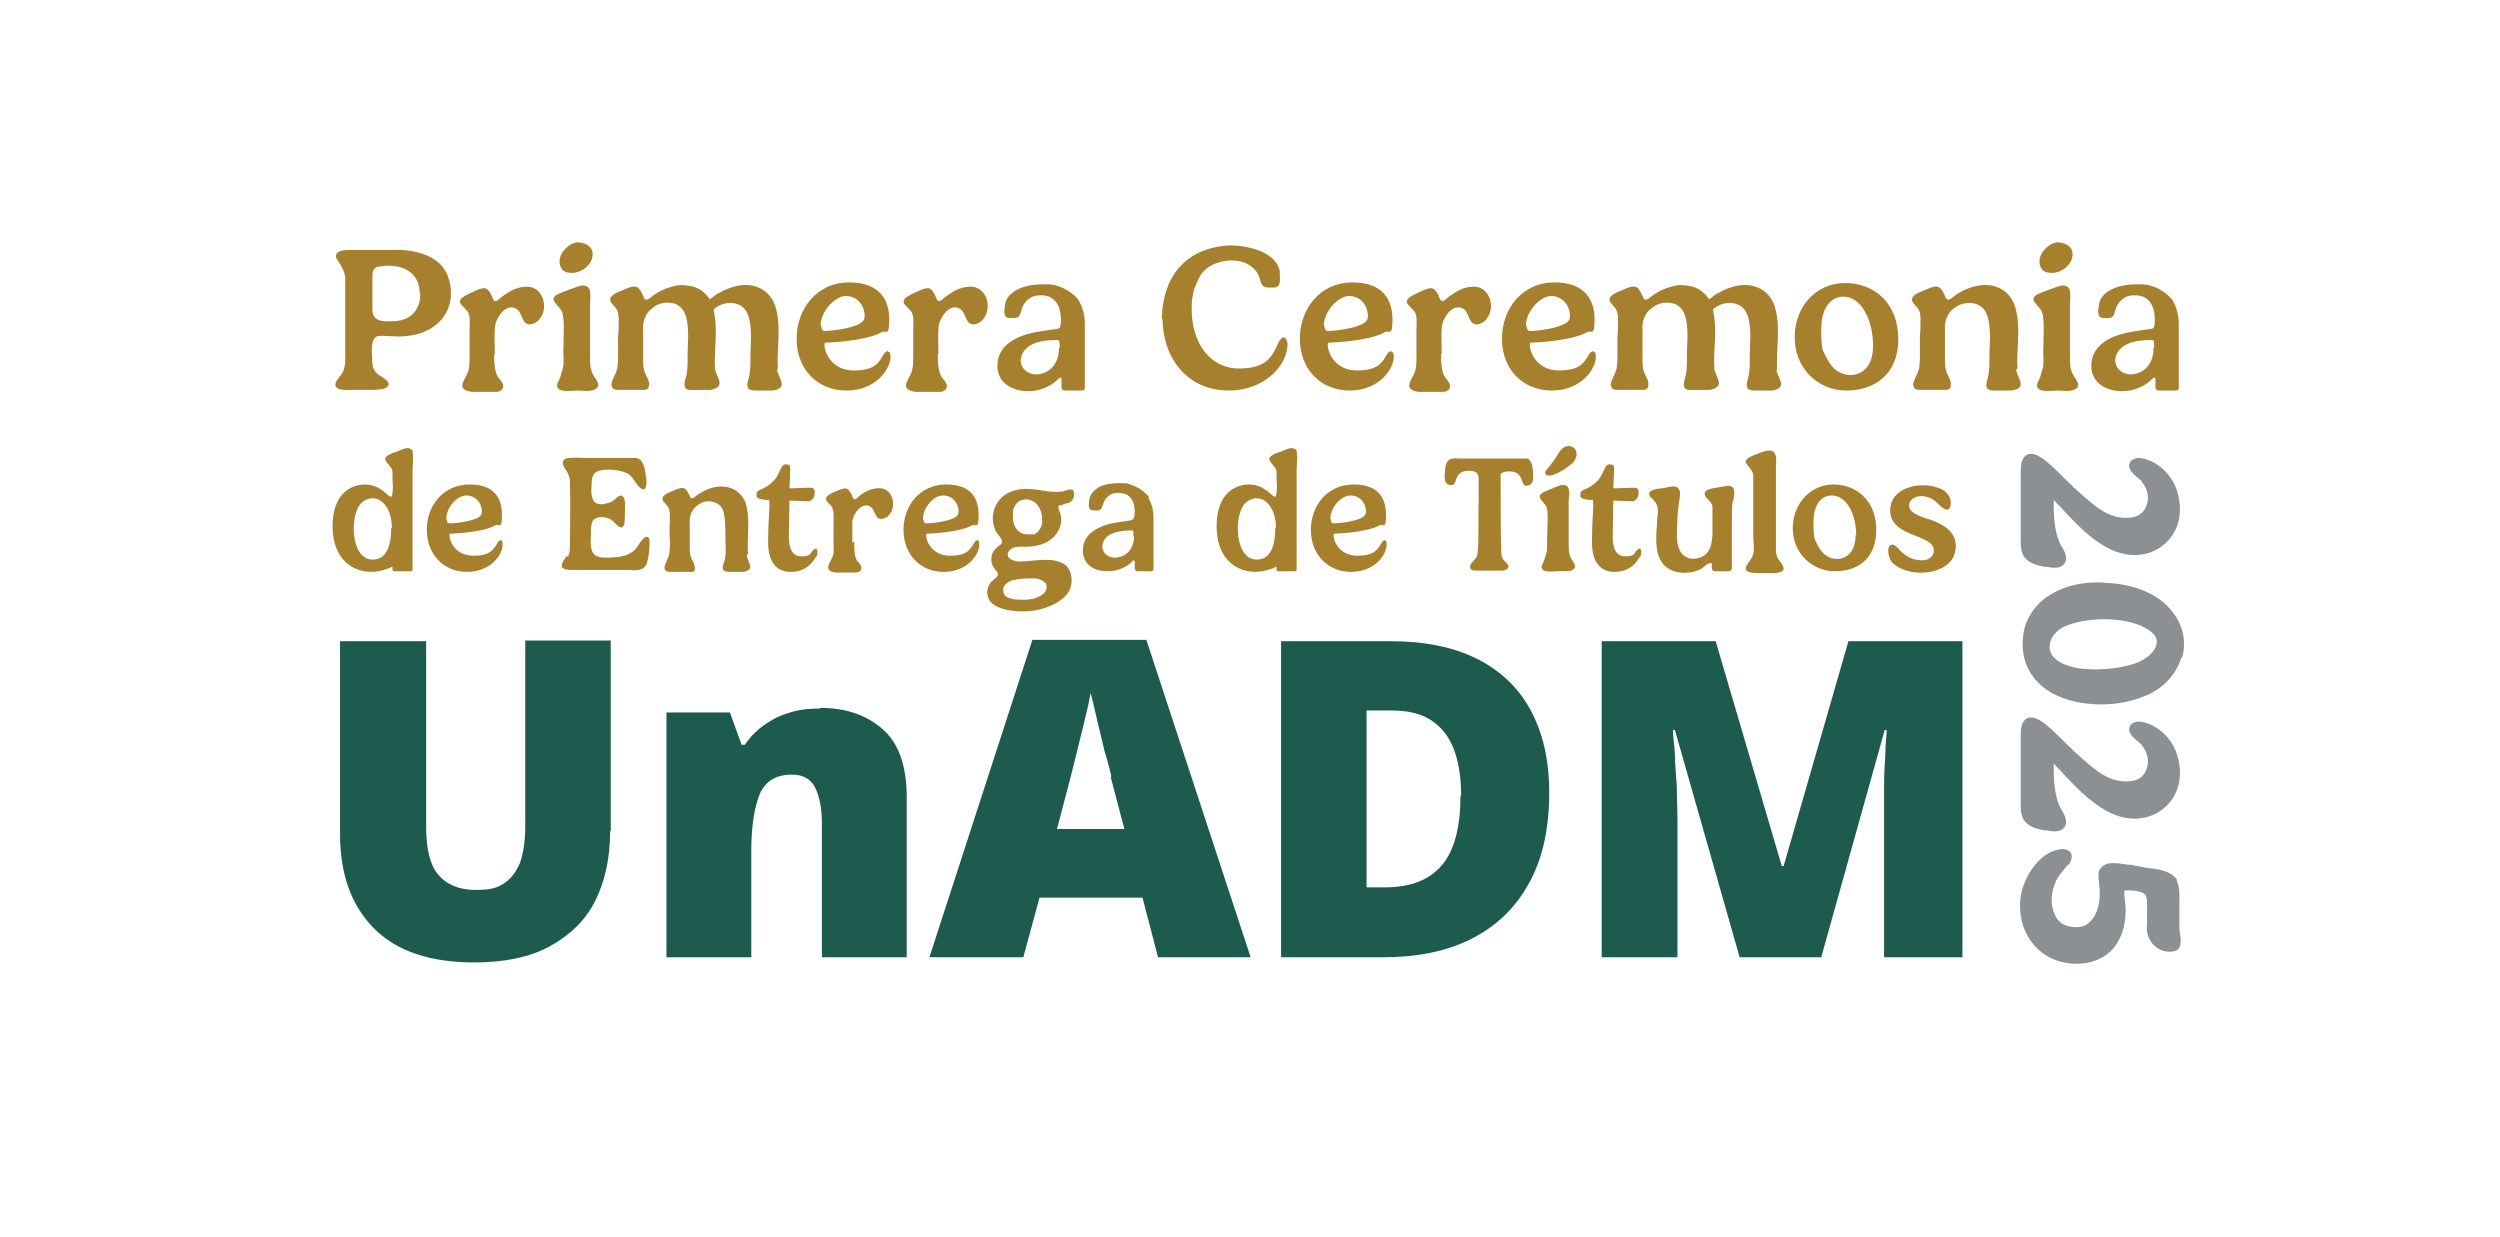 <?xml version="1.0" encoding="UTF-8"?>
<svg id="Layer_1" xmlns="http://www.w3.org/2000/svg" version="1.1" viewBox="0 0 386 191">
  <!-- Generator: Adobe Illustrator 29.2.1, SVG Export Plug-In . SVG Version: 2.1.0 Build 116)  -->
  <defs>
    <style>
      .st0 {
        fill: #a6802d;
      }

      .st1 {
        fill: #1e5b4f;
      }

      .st2 {
        fill: #8d9093;
      }
    </style>
  </defs>
  <g>
    <path class="st0" d="M63.7,69.8c.2.8,0,1.9,0,2.8,0,.5,0,1.1,0,1.6h0v9.1h0v4.6c0,.2-.1.3-.3.3h-2.5c-.2,0-.3-.1-.3-.3v-.4c-2.2,1-3.6.8-4.4.7-2.6-.5-4.5-2.5-4.8-5.9-.2-2,.1-4.4,1.4-5.9,1.4-1.7,4.1-2.1,5.9-.9.7.4,1.1.9,1.4,1.1.2.1.3.1.4,0,.2-.8.2-1.6.1-2.5h0v-1c0-.2,0-.5-.1-.7h0c-.7-1.1-1.9-1.6,0-2.4,0,0,.4-.2.6-.2.8-.3,2.2-1.2,2.7,0h0ZM60.5,81.5h0c0-1.5-.4-3.1-1.5-4-1-.9-2.6-.7-3.5.5-1.7,2.5-1.1,9.7,3.1,8.2,1.6-.8,1.8-3.1,1.8-4.7Z"/>
    <path class="st0" d="M77.3,83.4c.2,0,.3.2.3.7,0,1.6-1.9,4.2-5.5,4.2s-6.2-2.7-6.2-6.5,2.6-7,6.6-7,5,2.3,5,4.7-.4,1.3-1,1.6c-1.5.9-4.9,1.2-6.8,1.3-.2,0-.3,0-.3.2,0,1.1,1,3.2,3.7,3.2s3.1-1,3.8-2.1c.1-.2.3-.3.5-.3h0ZM69,80.2c0,.4.1.6.4.6,1,0,3.6-.3,4.6-1,.3-.2.4-.5.4-.8,0-1.4-1-2.5-2.4-2.5s-3.1,1.8-3.1,3.7h0Z"/>
    <path class="st0" d="M87.7,86c.2-.5.3-1,.3-1.5,0-3,.1-7,0-10,0-.7-.2-1.3-.6-1.9-.4-.6-.9-1.4,0-1.8,1.3-.3,2.7,0,4.2-.1,2.1,0,4.5,0,6.5,0,1.2.1,1.5,1.6,1.6,2.7.2.8.3,3-1,1.8-.6-.6-.9-1.4-1.5-1.9-1.1-.8-3.9-1.1-5.2-.4-.8.6-.6,1.6-.7,2.8,0,2.1,1,2.5,2.8,1.9.8-.2,1.2-1.1,1.8-1.1.7.2.6,1.3.6,1.9,0,.8,0,1.8-.1,2.5h0c-.5,1.4-1.4-.3-2.1-.7-.8-.4-2-.6-2.7.1-.5.7-.3,2.2-.4,3.3,0,1.6.4,2.5,2.2,2.5,1.9,0,4.2-.1,5.2-2,.2-.3.4-.6.6-.8.6-.7,1.1-.4,1.1.2,0,1.1-.1,2.3-.4,3.4-.4,1.3-1.7,1.2-2.9,1.1-1.1,0-2.3,0-3.4,0-1.8,0-3.9,0-5.6,0-2-.1-1.2-1.1-.5-2.2h0Z"/>
    <path class="st0" d="M115.3,85.7c0,1,1.5,2.2-.5,2.6-.8,0-1.3,0-2.2,0-1.1,0-1.2-.5-.8-1.5.4-1.2.2-2.6.2-3.9,0-1.4,0-3.2-.4-4.2-.7-1.5-2.8-1.7-4-.6-.9.7-1.2,1.7-1.1,2.8v3.5c0,.6,0,1.3.3,1.9.3.6.5,1,.5,1.5,0,.4-.2.5-.5.5-1.1,0-2.2,0-3.3,0-.5,0-.8-.1-.9-.6,0-.6.5-1.3.7-2,.3-1.5,0-3.1.1-4.7,0-1,.2-2.3-.4-2.9-.1-.1-.2-.3-.3-.4-1.2-1,.4-1.6,1.4-2,1.7-.8,1.9-.2,2.5,1.1.3.5.9-.4,1.6-.7.6-.4,1.5-.8,2.3-.9,2.2-.4,4.3.7,4.8,3.1.5,2.4,0,5.2.2,7.2h0Z"/>
    <path class="st0" d="M125.9,84.7c.2,0,.3.1.3.5s0,.6-.3.9c-.5.9-1.6,2.2-3.8,2.2s-3.5-1.5-3.5-4.6.2-4.5.2-5.7-.1-.7-.5-.8c-.9-.1-1.5-.2-1.5-.7s.1-.7.6-.9c.8-.3,1.5-.8,2.1-1.4,1-1.1,1-2.5,1.8-2.5s.7.3.7,1-.1,2.5-.1,2.6,0,.1.1.1c.2,0,2.7-.1,3-.1.5,0,.8.1.8.7s-.2,1-.5,1.2c0,0-.2.2-.4.2s-2.5-.1-2.8-.1-.2,0-.2.2c0,.5-.1,4.1-.1,5.4s.3,3,1.9,3,1.4-.5,1.8-.9c.2-.2.3-.3.5-.3h0Z"/>
    <path class="st0" d="M131.9,83.6c0,1.1,0,1.3.1,2.1.2.8.3.8.6,1.2.2.2.4.5.4.8,0,.5-.5.7-.8.7-1.2,0-1.9,0-3.2,0-2.1-.3-.7-1.6-.4-2.6.2-.6.1-1,.1-1.9,0-1,0-2.2,0-3.2,0-.8.1-1.9-.3-2.5-.2-.3-.6-.6-.8-.9-.3-.7.6-1,1.1-1.3.6-.2,1.1-.5,1.7-.6.8,0,1.1,1,1.3,1.5,0,.1.2.2.3.2.3-.1.5-.4.9-.7.7-.5,1.5-.9,2.4-1,2.5-.4,3.4,2.8,1.8,4.3-.4.3-1,.6-1.5.3-.5-.3-.6-1.3-1.1-1.7-1.3-1-2.8,1-2.9,2.2h0c0,1,0,2.2,0,3.3Z"/>
    <path class="st0" d="M150.9,83.4c.2,0,.3.2.3.7,0,1.6-1.9,4.2-5.5,4.2s-6.2-2.7-6.2-6.5,2.6-7,6.6-7,5,2.3,5,4.7-.4,1.3-1,1.6c-1.5.9-4.9,1.2-6.8,1.3-.2,0-.3,0-.3.2,0,1.1,1,3.2,3.7,3.2s3.1-1,3.8-2.1c.1-.2.3-.3.5-.3h0ZM142.6,80.2c0,.4.1.6.4.6,1,0,3.6-.3,4.6-1,.3-.2.4-.5.4-.8,0-1.4-1-2.5-2.4-2.5s-3.1,1.8-3.1,3.7h0Z"/>
    <path class="st0" d="M164.2,78c-.5,0-.8,0-.8.2,0,.4.3,1,.4,1.4.3,1.6-.6,3.2-2,4-.8.5-1.8.7-2.8.8-1.2.1-2.6-.3-3.3.8-.5,1,.8,1.5,1.7,1.5,2.1,0,5-.8,6.9.4,1,.6,1.3,2.1,1.1,3.2-.4,2.6-4.5,4.2-7.7,4.1h0c-2,0-4.9-.6-5.2-2.4-.2-.7,0-1.5.5-2.1.3-.4,1-.7,1.1-1.2,0-.3-.2-.5-.4-.7-1-1.1-.8-2.8.4-3.6.3-.2.7-.5.6-.9-.1-.6-.8-1-1-1.6-1.2-2.6.3-5.6,3.1-6.2,2.3-.7,4.7.5,7,.2.4,0,.8-.2,1.2-.3.2,0,.5,0,.6,0,.4.3.3,1.4-.2,1.8-.3.3-.9.4-1.3.4h0ZM156.6,89.5c-.1,0-.2,0-.3.1-.6.2-1.2.6-1.4,1.2,0,0,0,0,0,0,0,0,0,0,0,.1,0,0,0,.1,0,.2,0,0,0,0,0,.1,0,0,0,0,0,0,0,0,0,0,0,.1,0,.2.1.3.2.5,0,0,0,0,0,0,0,0,0,0,0,.1.5.5,1.5.7,2.5.7,0,0,0,0,0,0,0,0,0,0,.1,0,.5,0,1,0,1.5-.1,0,0,0,0,0,0,.4,0,.8-.2,1.2-.4,0,0,0,0,0,0,0,0,0,0,.1,0,.7-.4,1.1-.9,1.1-1.4,0,0,0,0,0,0,0,0,0,0,0,0,0-.2,0-.5-.2-.7-.4-.4-.9-.6-1.5-.7-.1,0-.2,0-.3,0-.7,0-1.5,0-2.1.1-.4,0-.7.1-1,.2h0ZM159.7,82.5c.6-.3,1-.9,1.2-1.6,0-.2,0-.4,0-.7,0-.6-.1-1.3-.5-1.9-.4-.7-1-1.1-1.9-1.2,0,0,0,0,0,0h0c-1,0-1.6.5-1.9,1.2,0,.1-.1.3-.2.4,0,0,0,.2,0,.2,0,0,0,0,0,0,0,.2,0,.5,0,.7s0,.5,0,.7c.1.8.5,1.5,1.1,1.9,0,0,0,0,0,0,0,0,0,0,0,0,.3.2.7.3,1.1.3s.2,0,.3,0c.1,0,.2,0,.3,0,0,0,.1,0,.2,0,0,0,.1,0,.2,0,0,0,0,0,0,0h0Z"/>
    <path class="st0" d="M177.3,76.9c.5.8.8,1.8.8,3s0,1,0,1.6v6.3c0,0,0,.1,0,.2,0,.1-.2.2-.4.2h-2.1c-.2,0-.4-.2-.4-.4v-1.1c0,0-.1-.2-.2-.2s-.2.2-.3.3c-.8.8-2.2,1.4-3.7,1.4-2.2,0-3.8-1.1-3.8-3.2s1.5-3.3,3.7-4c1.7-.5,3.7-.5,4-.8.1-.1.3-.3.3-1.1,0-1.3-.4-2.4-1.4-2.8-.3-.1-.6-.2-1-.2s-.2,0-.3,0c-1,0-1.9.7-2.2,1.8-.3.8-.3,1-1.5.9-.7,0-.8-.5-.6-1.7.1-.8.7-1.4,1.5-1.9.8-.4,1.8-.6,3.1-.6s1.2,0,1.7.2c1.2.4,2.1,1,2.9,1.9,0,0,0,0,0,0h0ZM175,82.9c0-.8,0-1-.2-1-1.1,0-1.9.1-2.6.3-1.4.4-2,1.3-2,2.2s.8,1.7,1.9,1.7c1.7,0,3-1.3,3-3.3Z"/>
    <path class="st0" d="M200.2,69.8c.2.8,0,1.9,0,2.8,0,.5,0,1.1,0,1.6h0v9.1h0v4.6c0,.2-.1.3-.3.3h-2.5c-.2,0-.3-.1-.3-.3v-.4c-2.2,1-3.6.8-4.4.7-2.6-.5-4.5-2.5-4.8-5.9-.2-2,.1-4.4,1.4-5.9,1.4-1.7,4.1-2.1,5.9-.9.7.4,1.1.9,1.4,1.1.2.1.3.1.4,0,.2-.8.2-1.6.1-2.5h0v-1c0-.2,0-.5-.1-.7h0c-.7-1.1-1.9-1.6,0-2.4,0,0,.4-.2.6-.2.8-.3,2.2-1.2,2.7,0h0ZM197,81.5h0c0-1.5-.4-3.1-1.5-4-1-.9-2.6-.7-3.5.5-1.7,2.5-1.1,9.7,3.1,8.2,1.6-.8,1.8-3.1,1.8-4.7Z"/>
    <path class="st0" d="M213.8,83.4c.2,0,.3.2.3.7,0,1.6-1.9,4.2-5.5,4.2s-6.2-2.7-6.2-6.5,2.6-7,6.6-7,5,2.3,5,4.7-.4,1.3-1,1.6c-1.5.9-4.9,1.2-6.8,1.3-.2,0-.3,0-.3.2,0,1.1,1,3.2,3.7,3.2s3.1-1,3.8-2.1c.1-.2.3-.3.5-.3h0ZM205.5,80.2c0,.4.1.6.4.6,1,0,3.6-.3,4.6-1,.3-.2.4-.5.4-.8,0-1.4-1-2.5-2.4-2.5s-3.1,1.8-3.1,3.7h0Z"/>
    <path class="st0" d="M236.7,72.8c0,.6.1,1.4-.2,1.8-.2.2-.4.4-.8.4-.9,0-.4-1.3-1.6-2-.6-.3-1.8-.3-2.3.1,0,0,0,0-.1.1,0,0,0,0,0,0,0,0,0,0,0,0,0,0,0,0,0,.1,0,0,0,0,0,0,0,0,0,0,0,.1,0,0,0,.2,0,.3,0,.3,0,.9,0,1.5,0,3,0,7.6.1,10.1,0,.6.2,1.1.7,1.5.2.2.5.5.4.8-.3.6-1,.5-1.6.5-1.2,0-2.4,0-3.6,0-.4,0-.8-.2-.7-.7,0-.5.9-1,1.1-1.7h0c.3-2.1.1-5.8.2-8.3,0-1,0-1.9,0-2.8,0-.1,0-.3,0-.4,0-.7,0-.8-.3-1.2-.5-.4-1.7-.4-2.3-.1-1.2.6-.7,2-1.6,2-1.2,0-1.1-1.2-1-2.1.1-1.6.5-2.2,2.2-2,.9,0,2,0,3,0,.6,0,1.2,0,1.8,0,.5,0,1,0,1.5,0,1,0,1.9,0,2.8,0,.5,0,1,0,1.4,0,0,0,0,0,0,0,0,0,0,0,0,0,.2,0,.3.2.4.3.3.3.4.9.5,1.7h0Z"/>
    <path class="st0" d="M242.2,83.9c0,.8,0,1.5.3,2.2.3.6,1.3,1.5.1,2-.8.2-1.2,0-2,.1-.7,0-3,.4-2.5-1,.3-.5.4-1,.6-1.6.3-.8.1-1.9.2-3,0-1.3.2-3.2-.1-4.3-.4-.9-2-1.6-.3-2.4.9-.3,1.7-.8,2.6-1,1.5-.2,1.2,1.3,1.1,2.4,0,.8,0,1.7,0,2.4h0c0,1.2,0,2.6,0,4h0ZM242.5,68.9c.8.2,1,.9.9,1.5-.1.5-.4,1-1.1,1.5-1.1.9-2.7,1.7-3.3,1.5-.3,0-.5-.3-.4-.5,0-.1,0-.2.4-.6.5-.6,1.1-1.4,1.5-2.1.4-.7,1-1.5,2-1.3h0Z"/>
    <path class="st0" d="M253.1,84.7c.2,0,.3.1.3.5s0,.6-.3.9c-.5.9-1.6,2.2-3.8,2.2s-3.5-1.5-3.5-4.6.2-4.5.2-5.7-.1-.7-.5-.8c-.9-.1-1.5-.2-1.5-.7s.1-.7.6-.9c.8-.3,1.5-.8,2.1-1.4,1-1.1,1-2.5,1.8-2.5s.7.3.7,1-.1,2.5-.1,2.6,0,.1.1.1c.2,0,2.7-.1,3-.1.5,0,.8.1.8.7s-.2,1-.5,1.2c0,0-.2.2-.4.2s-2.5-.1-2.8-.1-.2,0-.2.2c0,.5-.1,4.1-.1,5.4s.3,3,1.9,3,1.4-.5,1.8-.9c.2-.2.3-.3.5-.3h0Z"/>
    <path class="st0" d="M267.5,77.5c-.1,1.1-.1,2.2-.1,3.3h0v.8c0,.7,0,1.4,0,2,0,.2,0,.3,0,.5v3.6c0,.3-.2.5-.5.5h-2.1c-.3,0-.5-.2-.5-.5v-.7c-.6-.3-1.1.6-1.8.9-2,1-5.2.7-6.2-1.6-.9-1.7-.5-4.4-.4-6.4.2-1.6.1-2.1-1.1-3.2-.7-1,.9-1.2,1.6-1.3.8,0,1.8-.5,2.5-.2.3.2.5.6.5.9,0,.9-.3,1.9-.4,3.8,0,2.1-.7,5.5,1.8,6.3,1.5.3,3-.4,3.4-2.1.1-.5.1-.9.2-1.4v-2h0c0-.9,0-1.8,0-2.4,0-.7-.7-1.1-1.1-1.7-.4-.8.4-1,1.1-1.2,2.4-.3,3.9-1.3,3.2,2Z"/>
    <path class="st0" d="M270,86.8c.3-.4.6-.8.7-1.3.2-.7,0-1.9,0-2.8,0-3,0-7.4,0-9.2,0-1.7-2.8-2.1.3-3.3,2.4-1,3.5-1.1,3.2,1.8,0,.9,0,2,0,2.9,0,1.9,0,7.5,0,9.6,0,.5,0,1,.2,1.5.2.6,1.3,1.4.9,2.1-.8.6-2,.3-3,.4-1.2,0-3.7.1-2.4-1.5h0c0,0,0,0,0,0Z"/>
    <path class="st0" d="M283.1,74.8c3.5,0,6.6,2.5,6.6,7s-2.9,6.4-6.4,6.4-6.5-2.8-6.5-6.6,2.7-6.8,6.3-6.8h0ZM286.6,82.6c0-1.3-.3-2.9-.9-4-.7-1.4-1.8-2.1-2.9-2.1-1.5,0-2.8,1.3-2.8,4.1s.2,2.6.7,3.7c.7,1.4,1.9,2,2.9,2,1.5,0,2.9-1.1,2.9-3.7Z"/>
    <path class="st0" d="M297.6,80.1c2.9.9,5.2,2.5,4.1,5.7-1.4,3.2-7.3,3.4-9.6,1-.5-.6-1-2.7.1-2.7.5,0,1,.8,1.6,1.3.8.7,2,1.2,3.2,1.1,1.6-.1,2.2-1.9.8-2.8-1.5-1-3.7-1.3-5-2.6-1.4-1.3-1.2-3.7.2-4.9,1.5-1.3,4.2-1.6,6.2-.9,1.1.3,2,1.2,2,2.3,0,.6-.2,1.1-.6,1.1-1-.2-1.5-1.4-2.6-1.8-.4-.2-.9-.3-1.4-.3-1.2,0-2.2.9-1.7,2,.4.7,1.5,1.1,2.6,1.5h0Z"/>
  </g>
  <g>
    <path class="st1" d="M94.2,128.4c0,4.1-.8,7.7-2.3,10.7-1.5,3-3.9,5.3-7,7s-7,2.5-11.7,2.5c-6.7,0-11.9-1.7-15.4-5.2s-5.3-8.3-5.3-14.7v-29.7h13.3v28.6c0,3.5.6,6,1.9,7.5s3.2,2.3,5.7,2.3,3.3-.3,4.4-1c1.1-.7,1.9-1.8,2.5-3.2.5-1.5.8-3.3.8-5.7v-28.6h13.2v29.4Z"/>
    <path class="st1" d="M126.7,109.3c3.9,0,7.1,1.1,9.6,3.3,2.5,2.2,3.7,5.7,3.7,10.6v24.6h-13.1v-20.6c0-2.5-.4-4.4-1.1-5.7-.7-1.3-1.9-1.9-3.5-1.9-2.5,0-4.1,1-5,3-.8,2-1.3,4.9-1.3,8.7v16.5h-13.1v-37.8h9.8l1.8,5h.5c.8-1.2,1.8-2.2,2.9-3,1.1-.8,2.4-1.5,3.8-1.9,1.4-.5,3-.7,4.8-.7Z"/>
    <path class="st1" d="M178.8,147.8l-2.4-9.2h-15.9l-2.5,9.2h-14.5l15.9-49h17.6l16.1,49h-14.4ZM171.6,119.9c-.2-.9-.5-2.1-1-3.7-.4-1.6-.8-3.3-1.2-5-.4-1.7-.7-3.1-1-4.2-.2,1.1-.5,2.5-.9,4.1-.4,1.6-.8,3.3-1.2,4.9-.4,1.6-.7,2.9-1,4l-2.1,8h10.4l-2.1-8Z"/>
    <path class="st1" d="M239.2,122.4c0,5.7-1.1,10.4-3.2,14.1-2.1,3.8-5.1,6.6-8.9,8.5-3.8,1.9-8.3,2.8-13.5,2.8h-15.8v-48.8h16.9c5.2,0,9.7.9,13.3,2.7,3.6,1.8,6.4,4.4,8.3,7.9,1.9,3.5,2.9,7.7,2.9,12.8ZM225.6,122.9c0-3-.4-5.4-1.2-7.4-.8-2-2-3.4-3.6-4.4-1.6-1-3.6-1.4-6-1.4h-3.8v27.3h2.9c4,0,6.9-1.2,8.8-3.5s2.8-5.9,2.8-10.7Z"/>
    <path class="st1" d="M268.6,147.8l-10-35.1h-.3c0,.9.2,2.1.3,3.7,0,1.5.2,3.2.3,5,0,1.8.1,3.5.1,5.2v21.2h-11.7v-48.8h17.6l10.2,34.7h.3l10-34.7h17.6v48.8h-12.1v-21.4c0-1.5,0-3.2,0-5,0-1.8.1-3.4.2-5,0-1.6.2-2.8.2-3.7h-.3l-9.8,35.1h-12.6Z"/>
  </g>
  <g>
    <path class="st0" d="M62.4,51.9c-1.3.2-3.2-.2-4.1,0h0c-1.3.4-.8,3.2-.8,4.2,0,1,.7,1.7,1.5,2.1.4.3,1.1.7,1,1.2-.3.8-1.5.7-2.2.8-1.2,0-2.5,0-3.7,0-.8,0-1.9.1-2.3-.6-.2-.8.9-1.5,1.2-2.3.2-.4.2-.9.3-1.3,0-1.2,0-3.3,0-5.1,0-2.4,0-5.7,0-7.7.1-1.3-.9-2.5-1.4-3.4-.3-1.4,2-1.2,2.9-1.2,1.9,0,3.6,0,5.6,0,3.4-.2,7.5.8,8.7,3.9,1.7,4.4-.7,8.9-6.5,9.4ZM64.8,45.3c0-2.4-1.5-3.9-3.8-4.2-.6-.1-1.3-.1-1.8,0-1.3,0-1.7.4-1.7,1.5,0,.6,0,1.3,0,2.3,0,.8,0,2.1,0,2.8h0c0,1.3.6,1.8,1.9,1.9.4,0,.9,0,1.4,0,2.6-.1,4.1-1.7,4.1-4.3Z"/>
    <path class="st0" d="M76.3,54.6c0,1.4,0,1.6.2,2.6.2.9.4,1,.7,1.4.2.3.5.6.5,1,0,.6-.6.9-1,.9-1.5,0-2.4,0-3.9,0-2.6-.4-.9-1.9-.5-3.2.2-.8.2-1.3.2-2.4,0-1.2,0-2.7,0-3.9,0-1,.2-2.4-.4-3-.3-.4-.7-.7-1-1.1-.4-.8.7-1.2,1.4-1.6.7-.3,1.4-.7,2.1-.8,1-.1,1.3,1.3,1.6,1.8,0,.1.2.2.4.2.4-.2.6-.5,1.2-.9.8-.6,1.9-1.2,3-1.3,3.1-.5,4.2,3.5,2.2,5.3-.5.4-1.3.7-1.8.3-.6-.4-.7-1.6-1.3-2.1-1.7-1.3-3.4,1.3-3.5,2.8h0c-.1,1.3,0,2.8,0,4.1Z"/>
    <path class="st0" d="M91.1,50.1c0,1.5,0,3.2,0,4.9,0,1,0,1.9.4,2.7.4.8,1.6,1.9.2,2.5-1,.3-1.5.1-2.5.1-.9,0-3.7.5-3.1-1.2.4-.7.5-1.2.7-1.9.4-1,.1-2.4.2-3.7,0-1.6.2-4-.2-5.3-.5-1.2-2.5-2-.4-2.9,1.1-.4,2.2-.9,3.3-1.2,1.9-.2,1.4,1.6,1.4,3,0,.9,0,2.1,0,3h0c0,0,0,0,0,0ZM89.6,37.5c1,0,2,.8,1.9,1.8,0,1.7-2,3.1-3.7,2.8-1.3-.1-1.7-1.6-1.2-2.7.5-1.1,1.7-2,2.8-2h0Z"/>
    <path class="st0" d="M120,57.1c.1,1.2,1.9,2.8-.7,3.2-1,0-1.7,0-2.7,0-1.3,0-1.4-.6-1-1.9.4-1.5.2-3.2.3-4.8.1-1.8.1-3.9-.5-5.2-.8-1.9-3.4-2.1-5-.8,0,0-.2.1-.2.2,0,0,0,.1,0,.2.7,2.9,0,6.4.2,8.9h0c.1,1.3,1.9,2.8-.7,3.3-.6,0-1,0-1.5,0-.4,0-.8,0-1.3,0,0,0-.2,0-.3,0-1,0-1.1-.7-.7-1.9.4-1.5.2-3.2.3-4.8.1-1.8.1-3.9-.5-5.2-.4-.8-1.1-1.4-1.9-1.5-1-.2-2.2,0-3.1.8-1.1.8-1.5,2.1-1.4,3.4v4.3c0,.8,0,1.6.3,2.3.3.7.7,1.2.6,1.9,0,.4-.2.6-.6.7-1.4,0-2.7,0-4.1,0-.6,0-1-.1-1.1-.8,0-.7.7-1.6.9-2.5.3-1.8,0-3.9.2-5.8,0-1.2.2-2.8-.4-3.5-.1-.2-.3-.3-.4-.5-1.4-1.3.5-1.9,1.7-2.4,2.1-1,2.3-.3,3.1,1.4.4.6,1.2-.5,2-.9.8-.5,1.9-.9,2.9-1.1,1-.2,1.9,0,2.8.2.5.2,1,.4,1.4.8.4.3.7.7,1,1.1.4-.2.9-.8,1.5-1,.8-.5,1.9-.9,2.9-1.1,2.8-.5,5.3.9,5.9,3.9.7,2.9,0,6.4.2,8.9h0c0,0,0,0,0,0Z"/>
    <path class="st0" d="M137.1,54.3c.3,0,.4.3.4.8,0,1.9-2.3,5.2-6.8,5.2s-7.7-3.3-7.7-8,3.2-8.7,8.1-8.7,6.2,2.9,6.2,5.7-.5,1.6-1.2,2c-1.9,1.1-6.1,1.5-8.4,1.6-.3,0-.4,0-.4.3,0,1.3,1.2,4,4.5,4s3.9-1.2,4.7-2.6c.2-.2.4-.4.6-.4h0ZM126.8,50.3c0,.5.2.8.5.8,1.2,0,4.5-.4,5.7-1.3.4-.3.5-.6.5-1,0-1.8-1.3-3.1-2.9-3.1s-3.9,2.3-3.9,4.6h0Z"/>
    <path class="st0" d="M144.8,54.6c0,1.4,0,1.6.2,2.6.2.9.4,1,.7,1.4.2.3.5.6.5,1,0,.6-.6.9-1,.9-1.5,0-2.4,0-3.9,0-2.6-.4-.9-1.9-.5-3.2.2-.8.2-1.3.2-2.4,0-1.2,0-2.7,0-3.9,0-1,.2-2.4-.4-3-.3-.4-.7-.7-1-1.1-.4-.8.7-1.2,1.4-1.6.7-.3,1.4-.7,2.1-.8,1-.1,1.3,1.3,1.6,1.8,0,.1.2.2.4.2.4-.2.6-.5,1.2-.9.8-.6,1.9-1.2,3-1.3,3.1-.5,4.2,3.5,2.2,5.3-.5.4-1.3.7-1.8.3-.6-.4-.7-1.6-1.3-2.1-1.7-1.3-3.4,1.3-3.5,2.8h0c-.1,1.3,0,2.8,0,4.1Z"/>
    <path class="st0" d="M166.5,46.3c.6,1,1,2.2,1,3.7s0,1.3,0,1.9v7.8c0,0,0,.2,0,.3,0,.2-.3.3-.5.3h-2.6c-.3,0-.5-.2-.5-.5v-1.3c0-.1-.1-.2-.2-.2s-.2.2-.4.3c-1,1-2.7,1.8-4.5,1.8-2.7,0-4.8-1.4-4.8-3.9s1.8-4.1,4.6-4.9c2.1-.6,4.5-.7,4.9-.9.2-.1.3-.4.3-1.4,0-1.6-.5-2.9-1.8-3.5-.3-.1-.7-.2-1.2-.2s-.2,0-.3,0c-1.2,0-2.4.8-2.8,2.3-.3,1-.3,1.3-1.8,1.2-.8,0-1-.6-.7-2.1.1-1,.9-1.8,1.9-2.3,1-.5,2.3-.8,3.8-.8s1.5,0,2.2.2c1.5.4,2.7,1.3,3.6,2.4,0,0,0,0,0,0h0ZM163.6,53.7c0-.9,0-1.2-.3-1.2-1.3,0-2.4.1-3.3.4-1.7.6-2.4,1.7-2.4,2.8s1,2.1,2.3,2.1c2.1,0,3.6-1.6,3.6-4Z"/>
    <path class="st0" d="M179.4,49.3c0-5.9,3.1-10.9,10.2-11.4.4,0,2.6-.1,5.1.9,1.3.6,2.3,1.4,2.7,2.4,0,.2.2.4.2.7,0,.3,0,.5,0,.7.1,1.3-.1,1.8-1,1.8-.2,0-.4,0-.5,0-1.2,0-1.3-.3-1.6-1.4-.2-.7-.6-1.3-1.1-1.7-.4-.3-.7-.5-1.1-.7-2.5-1-6.2,0-7.2,2.4-.3.6-.6,1.3-.8,1.9,0,.1,0,.3-.1.4,0,0,0,.1,0,.2h0c-.2.7-.2,1.5-.2,2.3,0,5.1,2.8,9.1,7.3,9.1s5.2-2.1,6.1-4c.2-.4.5-.8.8-.8s.6.6.6,1c0,.9-.3,2-.9,3-1.3,2.1-4.1,4.2-8.2,4.2-6.5,0-10.2-5.2-10.2-11.1Z"/>
    <path class="st0" d="M214.8,54.3c.3,0,.4.3.4.8,0,1.9-2.3,5.2-6.8,5.2s-7.7-3.3-7.7-8,3.2-8.7,8.1-8.7,6.2,2.9,6.2,5.7-.5,1.6-1.2,2c-1.9,1.1-6.1,1.5-8.4,1.6-.3,0-.4,0-.4.3,0,1.3,1.2,4,4.5,4s3.9-1.2,4.7-2.6c.2-.2.4-.4.6-.4h0ZM204.5,50.3c0,.5.2.8.5.8,1.2,0,4.5-.4,5.7-1.3.4-.3.5-.6.5-1,0-1.8-1.3-3.1-2.9-3.1s-3.9,2.3-3.9,4.6h0Z"/>
    <path class="st0" d="M222.5,54.6c0,1.4,0,1.6.2,2.6.2.9.4,1,.7,1.4.2.3.5.6.5,1,0,.6-.6.9-1,.9-1.5,0-2.4,0-3.9,0-2.6-.4-.9-1.9-.5-3.2.2-.8.2-1.3.2-2.4,0-1.2,0-2.7,0-3.9,0-1,.2-2.4-.4-3-.3-.4-.7-.7-1-1.1-.4-.8.7-1.2,1.4-1.6.7-.3,1.4-.7,2.1-.8,1-.1,1.3,1.3,1.6,1.8,0,.1.2.2.4.2.4-.2.6-.5,1.2-.9.8-.6,1.9-1.2,3-1.3,3.1-.5,4.2,3.5,2.2,5.3-.5.4-1.3.7-1.8.3-.6-.4-.7-1.6-1.3-2.1-1.7-1.3-3.4,1.3-3.5,2.8h0c-.1,1.3,0,2.8,0,4.1Z"/>
    <path class="st0" d="M246,54.3c.3,0,.4.3.4.8,0,1.9-2.3,5.2-6.8,5.2s-7.7-3.3-7.7-8,3.2-8.7,8.1-8.7,6.2,2.9,6.2,5.7-.5,1.6-1.2,2c-1.9,1.1-6.1,1.5-8.4,1.6-.3,0-.4,0-.4.3,0,1.3,1.2,4,4.5,4s3.9-1.2,4.7-2.6c.2-.2.4-.4.6-.4h0ZM235.7,50.3c0,.5.2.8.5.8,1.2,0,4.5-.4,5.7-1.3.4-.3.5-.6.5-1,0-1.8-1.3-3.1-2.9-3.1s-3.9,2.3-3.9,4.6h0Z"/>
    <path class="st0" d="M274.3,57.1c.1,1.2,1.9,2.8-.7,3.2-1,0-1.7,0-2.7,0-1.3,0-1.4-.6-1-1.9.4-1.5.2-3.2.3-4.8.1-1.8.1-3.9-.5-5.2-.8-1.9-3.4-2.1-5-.8,0,0-.2.1-.2.2,0,0,0,.1,0,.2.7,2.9,0,6.4.2,8.9h0c.1,1.3,1.9,2.8-.7,3.3-.6,0-1,0-1.5,0-.4,0-.8,0-1.3,0,0,0-.2,0-.3,0-1,0-1.1-.7-.7-1.9.4-1.5.2-3.2.3-4.8.1-1.8.1-3.9-.5-5.2-.4-.8-1.1-1.4-1.9-1.5-1-.2-2.2,0-3.1.8-1.1.8-1.5,2.1-1.4,3.4v4.3c0,.8,0,1.6.3,2.3.3.7.7,1.2.6,1.9,0,.4-.2.6-.6.7-1.4,0-2.7,0-4.1,0-.6,0-1-.1-1.1-.8,0-.7.7-1.6.9-2.5.3-1.8,0-3.9.2-5.8,0-1.2.2-2.8-.4-3.5-.1-.2-.3-.3-.4-.5-1.4-1.3.5-1.9,1.7-2.4,2.1-1,2.3-.3,3.1,1.4.4.6,1.2-.5,2-.9.8-.5,1.9-.9,2.9-1.1,1-.2,1.9,0,2.8.2.5.2,1,.4,1.4.8.4.3.7.7,1,1.1.4-.2.9-.8,1.5-1,.8-.5,1.9-.9,2.9-1.1,2.8-.5,5.3.9,5.9,3.9.7,2.9,0,6.4.2,8.9h0c0,0,0,0,0,0Z"/>
    <path class="st0" d="M293.1,52.4c0,5.3-3.6,7.9-8,7.9s-8-3.4-8-8.2,3.3-8.4,7.8-8.4,8.2,3.1,8.2,8.7ZM289.2,53.3c0-1.7-.4-3.6-1.1-4.9-.9-1.8-2.2-2.6-3.5-2.6-1.8,0-3.4,1.6-3.4,5s.2,3.2.9,4.6c.9,1.8,2.3,2.5,3.6,2.5,1.8,0,3.5-1.3,3.5-4.5Z"/>
    <path class="st0" d="M311.3,57.1c.1,1.2,1.9,2.8-.7,3.2-1,0-1.7,0-2.7,0-1.3,0-1.4-.6-1-1.9.4-1.5.2-3.2.3-4.8.1-1.8.1-3.9-.5-5.2-.8-1.9-3.4-2.1-5-.8-1.1.8-1.5,2.1-1.4,3.4v4.3c0,.8,0,1.6.3,2.3.3.7.7,1.2.6,1.9,0,.4-.2.6-.6.7-1.4,0-2.7,0-4.1,0-.6,0-1-.1-1.1-.8,0-.7.7-1.6.9-2.5.3-1.8,0-3.9.2-5.8,0-1.2.2-2.9-.4-3.5-.1-.2-.3-.3-.4-.5-1.4-1.3.5-1.9,1.7-2.4,2.1-1,2.3-.3,3.1,1.4.4.6,1.2-.5,2-.9.8-.5,1.9-.9,2.9-1.1,2.8-.5,5.3.9,5.9,3.9.7,2.9,0,6.4.2,8.9h0Z"/>
    <path class="st0" d="M319.6,50.1c0,1.5,0,3.2,0,4.9,0,1,0,1.9.4,2.7.4.8,1.6,1.9.2,2.5-1,.3-1.5.1-2.5.1-.9,0-3.7.5-3.1-1.2.4-.7.5-1.2.7-1.9.4-1,.1-2.4.2-3.7,0-1.6.2-4-.2-5.3-.5-1.2-2.5-2-.4-2.9,1.1-.4,2.2-.9,3.3-1.2,1.9-.2,1.4,1.6,1.4,3,0,.9,0,2.1,0,3h0c0,0,0,0,0,0ZM318.1,37.5c1,0,2,.8,1.9,1.8,0,1.7-2,3.1-3.7,2.8-1.3-.1-1.7-1.6-1.2-2.7.5-1.1,1.7-2,2.8-2h0Z"/>
    <path class="st0" d="M335.4,46.3c.6,1,1,2.2,1,3.7s0,1.3,0,1.9v7.8c0,0,0,.2,0,.3,0,.2-.3.3-.5.3h-2.6c-.3,0-.5-.2-.5-.5v-1.3c0-.1-.1-.2-.2-.2s-.2.2-.4.3c-1,1-2.7,1.8-4.5,1.8-2.7,0-4.8-1.4-4.8-3.9s1.8-4.1,4.6-4.9c2.1-.6,4.5-.7,4.9-.9.2-.1.3-.4.3-1.4,0-1.6-.5-2.9-1.8-3.5-.3-.1-.7-.2-1.2-.2s-.2,0-.3,0c-1.2,0-2.4.8-2.8,2.3-.3,1-.3,1.3-1.8,1.2-.8,0-1-.6-.7-2.1.1-1,.9-1.8,1.9-2.3,1-.5,2.3-.8,3.8-.8s1.5,0,2.2.2c1.5.4,2.7,1.3,3.6,2.4,0,0,0,0,0,0h0ZM332.6,53.7c0-.9,0-1.2-.3-1.2-1.3,0-2.4.1-3.3.4-1.7.6-2.4,1.7-2.4,2.8s1,2.1,2.3,2.1c2.1,0,3.6-1.6,3.6-4Z"/>
  </g>
  <g>
    <path class="st2" d="M320,75.1l.8.7c2.8,2.5,4.9,4.5,8.3,4.1,1.5-.2,2.1-1.2,2.3-1.8.5-1.2.2-2.7-.7-3.7h0c0-.2-.4-.4-.6-.6-.8-.7-1.6-1.4-1.3-2.2.1-.5.6-.8,1.3-.9h0s0,0,0,0c2.2.1,4.4,1.7,5.6,4,1.6,3.5,1,7.2-1.5,9.3-2,1.8-5.7,2.7-9.8,0-2.2-1.4-4-3.3-5.8-5.2-.4-.5-.9-.9-1.3-1.4,0,0-.2-.2-.2-.2,0,.2,0,.5,0,.7v.3c0,3,.5,5.1,1.3,6.3.3.5.7,1.2.6,2h0c-.5,1.5-2.1,1.2-3,1-.2,0-.3,0-.4,0-2.6-.5-3.6-1.4-3.6-3.7s0-.6,0-.9c0-2.9,0-6.8,0-9.8,0-1,0-2.4,1-2.9,1.4-.6,3.2,1.1,5.6,3.5.6.6,1.1,1.1,1.4,1.3h0Z"/>
    <path class="st2" d="M336.8,101.5c-.8,2.7-2.9,4.9-5.7,6-4.8,2-11.3,1.6-15.1-1-2.4-1.7-3.7-4.1-3.7-7s0-.1,0-.2h0c0-2.5.9-4.5,2.6-6.2,2.4-2.3,6.3-3.5,10.4-3.1,4.5.2,8.3,1.9,10.3,4.7,1.5,2,2,4.5,1.3,6.9h0ZM330.2,102.2c1.3-.5,2.6-1.7,2.8-2.8,0-.1,0-.3,0-.4,0-.4-.2-.8-.5-1.1-2.6-2.7-9.7-2.9-13.7-1.2-1.1.5-1.9,1.4-2.2,2.3-.2.7-.2,1.3.1,1.9.7,1.5,3.3,2.3,5.4,2.4,2.8.2,5.9-.2,7.9-1h.2Z"/>
    <path class="st2" d="M320,115.8l.8.7c2.8,2.5,4.9,4.5,8.3,4.1,1.5-.2,2.1-1.2,2.3-1.8.5-1.2.2-2.7-.7-3.7h0c0-.2-.4-.4-.6-.6-.8-.7-1.6-1.4-1.3-2.2.1-.5.6-.8,1.3-.9h0s0,0,0,0c2.2.1,4.4,1.7,5.6,4,1.6,3.5,1,7.2-1.5,9.3-2,1.8-5.7,2.7-9.8,0-2.2-1.4-4-3.3-5.8-5.2-.4-.5-.9-.9-1.3-1.4,0,0-.2-.2-.2-.2,0,.2,0,.5,0,.7v.3c0,3,.5,5.1,1.3,6.3.3.5.7,1.2.6,2h0c-.5,1.5-2.1,1.2-3,1-.2,0-.3,0-.4,0-2.6-.5-3.6-1.4-3.6-3.7s0-.6,0-.9c0-2.9,0-6.8,0-9.8,0-1,0-2.4,1-2.9,1.4-.6,3.2,1.1,5.6,3.5.6.6,1.1,1.1,1.4,1.3h0Z"/>
    <path class="st2" d="M311.9,139.6c0-3.6,2.9-8.3,6.5-8.5,1,0,1.3.5,1.4.7.2.5,0,1.2-.4,1.7h-.1c-.8,1-1.7,1.9-2,2.9-.7,1.6-.7,3.5,0,4.9.4.9,1.1,1.5,2.1,1.7,1.2.3,2.3.2,3.1-.5,1.1-.9,1.7-2.6,1.7-4.4,0-.5,0-1-.1-1.5,0-.5-.1-1-.1-1.6h0c0-.6.3-1,.7-1.3.9-.7,2.4-.4,3.8-.2.5,0,.9.1,1.3.2h.1c.5.1,1,.2,1.6.3,1.7.2,3.6.4,4.6,1.8v.2c.5,1.1.4,2.6.4,4.1,0,1,0,2,0,2.7h0c0,0,0,.1,0,.1,0,.4,0,.8.1,1.2.1,1,.4,2.5-1,2.8-1.2.2-2.2-.2-3-.9-.8-.8-1.3-2-1.1-3.3h0c0-.6,0-1.3,0-1.8,0-1.3.1-2.3-.3-2.8-.4-.4-1.5-.7-3.2-.6,0,0,0,0,0,0,0,.2,0,.6,0,.8.1.8.2,1.6.2,2.2,0,1.9-.4,3.6-1.2,4.9-2,3.7-7.2,4.2-10.6,2.4-2.8-1.5-4.5-4.5-4.5-7.9h0c0-.1,0-.3,0-.3,0,0,0,0,0-.1h0Z"/>
  </g>
</svg>